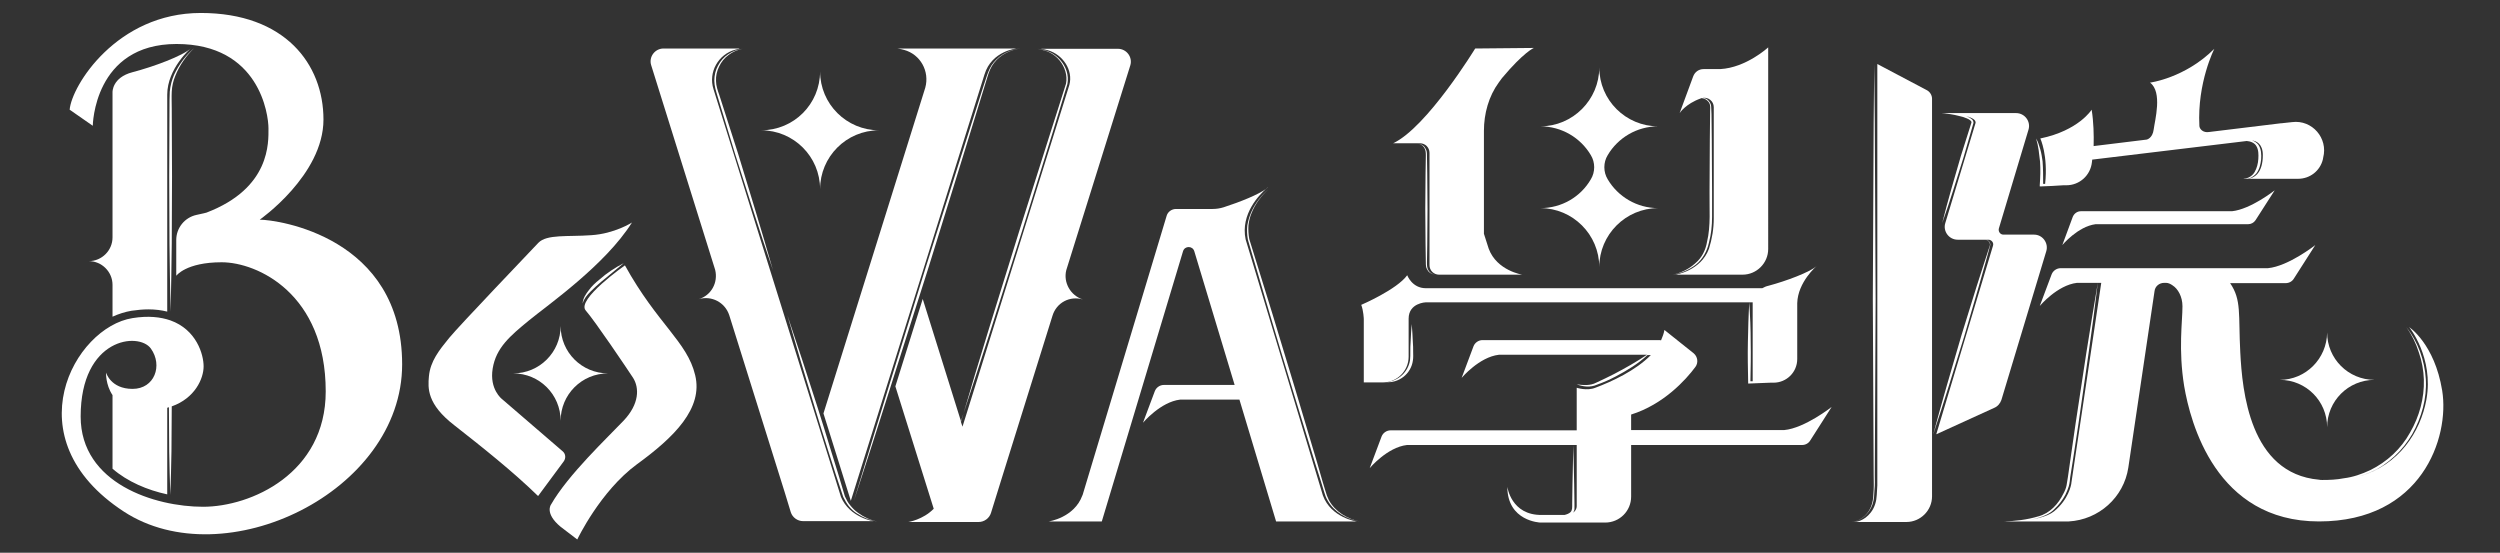 <?xml version="1.0" encoding="utf-8"?>
<!-- Generator: Adobe Illustrator 24.0.1, SVG Export Plug-In . SVG Version: 6.00 Build 0)  -->
<svg version="1.1" id="圖層_1" xmlns="http://www.w3.org/2000/svg" xmlns:xlink="http://www.w3.org/1999/xlink" x="0px" y="0px"
	 viewBox="0 0 886.5 196" style="enable-background:new 0 0 886.5 196;" xml:space="preserve">
<rect x="0" y="0" width="886.5" height="196" fill="#333333" stroke="none"/>
<style type="text/css">
	.st0{fill:#FFFFFF;}
</style>
<g>
	<path class="st0" d="M505.5,285.6c2,0,3.6,1.6,3.6,3.6V331c0,2,1.6,3.6,3.6,3.6h16.1h0.7h14.2c0,0-9.5-1.4-12.5-9.7l-1.7-5.5V281
		c0-6.4,1.8-12.9,5.6-18.1c0.4-0.5,0.8-1,1.2-1.5c8.1-9.7,11.8-11.2,11.8-11.2l-21.8,0.2c0,0-17.9,29.4-30.5,35.3h8.5H505.5z"/>
	<path class="st0" d="M507.1,287.1c0.7,0.9,0.7,2,0.6,3.1l-0.1,6.6l-0.1,13.3l0.1,13.3l0.1,6.6c0,0.5,0,1.1,0.1,1.7
		c0.1,0.6,0.4,1.1,0.8,1.5c0.7,0.9,1.9,1.4,3,1.3c-1.1,0-2.2-0.6-2.8-1.5c-0.7-0.9-0.7-2-0.6-3.1l0.1-6.6l0.1-13.3l-0.1-13.3
		l-0.1-6.6c0-0.5,0-1.1-0.1-1.7c-0.1-0.6-0.4-1.1-0.8-1.5c-0.7-0.9-1.9-1.4-3-1.3C505.4,285.7,506.5,286.3,507.1,287.1z"/>
	<path class="st0" d="M380.1,343.8c-4.7-1.4-7.3-6.3-6.2-11l23.8-76.2c1-3.1-1.3-6.2-4.6-6.2h0h-13.8h-15c0,0,1.1,0.1,2.7,0.6
		c5.7,1.6,9.5,7.5,8.1,12.9L335.3,391l-0.6-1.9c3.8-11.5,7.5-23,11.2-34.5l11.5-36.4l11.3-36.5c1.8-6.1,3.8-12.2,5.5-18.3
		c0.7-3.3-0.6-6.6-2.7-9c-1.1-1.2-2.4-2.2-3.8-2.9c-1.4-0.7-3.1-0.9-4.6-1.2c1.5,0.4,3.1,0.6,4.6,1.4c1.4,0.7,2.7,1.7,3.7,2.9
		c2,2.4,3.1,5.7,2.4,8.7c-1.9,6.1-3.9,12.1-5.8,18.2L356.4,318l-11.3,36.5c-3.5,11.5-7,23.1-10.4,34.6l-14.3-45.7L310.2,376
		l14.2,45.5c-3.9,4.1-9.5,4.9-9.5,4.9h9.3h16.7h0.2c2.1,0,4-1.4,4.6-3.4l3.8-12.1l19.2-61.2C370.2,344.9,375.3,342.3,380.1,343.8z"
		/>
	<path class="st0" d="M484.6,374.6h7.2c5.3,0,9.6-4.3,9.6-9.6v-12.1v-2c0-5.9,6.4-6.1,6.4-6.1h120.5h1.2v29.4c-0.3,0-0.6,0-0.8,0
		c0.1-4.8,0.2-9.7,0.1-14.5c0-5-0.2-9.9-0.5-14.9c-0.3,5-0.5,9.9-0.5,14.9c-0.1,5,0,9.9,0.1,14.9l0,0.4l0.4,0c2.7-0.1,5.3-0.2,8-0.4
		h1.2c4.8,0,8.8-3.9,8.8-8.8V345c0.2-7.9,7.2-13.8,7.2-13.8c-2.4,2.3-11.5,5.7-17.9,7.4c-0.9,0.2-1.7,0.6-2.4,0.9H507.7
		c-5.2,0-7-4.9-7-4.9c-3.9,5.3-17.1,11-17.1,11c0.9,2.2,0.9,5.3,0.9,5.3v2V374.6z"/>
	<path class="st0" d="M502.5,352.9c-0.2,2.3-0.3,4.5-0.4,6.8c-0.1,1.1-0.1,2.3-0.1,3.4c0,1.1,0,2.3-0.1,3.3c-0.3,2.1-1.4,4.1-3,5.6
		c-1.6,1.5-3.7,2.4-6,2.6c2.3,0.2,4.7-0.5,6.5-2c1.9-1.4,3.1-3.7,3.5-6c0.2-1.2,0.1-2.3,0.1-3.5c0-1.1,0-2.3-0.1-3.4
		C502.9,357.5,502.8,355.2,502.5,352.9z"/>
	<path class="st0" d="M694.3,265.9l-18.5-9.8v156.8l-0.2,3.6c-0.1,2.3-0.8,4.7-2.2,6.5c-2.5,3.3-5.5,3.5-6.3,3.6h8.6v0h10.8
		c5.3,0,9.6-4.3,9.6-9.6v-148C696.2,267.7,695.5,266.5,694.3,265.9z"/>
	<path class="st0" d="M674,420c0.6-1.8,0.7-3.6,0.8-5.4c0.2-1.8,0.1-3.6,0.1-5.5l0.1-21.9l0.2-43.7l-0.2-43.7l-0.1-21.9l-0.3-21.9
		l-0.3,21.9l-0.1,21.9l-0.2,43.7l0.2,43.7l0.1,21.9c0,1.8,0.1,3.6,0,5.5c-0.1,1.8-0.1,3.6-0.6,5.4c-1,3.4-4,6.4-7.7,6.7
		C669.7,426.4,672.9,423.5,674,420z"/>
	<path class="st0" d="M751.6,310.9c-1.3,0-2.5,0.8-3,2.1l-3.9,10.5c0,0,5.8-6.9,12.4-7.7h49.7h4.3h2.8c1.1,0,2.1-0.6,2.7-1.5
		l7.1-11.1c0,0-8.9,7-15.8,7.7h-49.7v0H751.6z"/>
	<circle class="st0" cx="282.3" cy="280.8" r="21.9"/>
	<path class="st0" d="M18.9,267.5v53.1c0,4.9-3.9,8.8-8.8,8.8c4.9,0,8.8,3.9,8.8,8.8V350c2.3-1.1,4.6-1.8,7-2.2
		c2.2-0.3,4.3-0.5,6.3-0.5c2.6,0,4.9,0.3,7,0.8v-80.7c0-9.8,8.8-17.3,8.8-17.3c-2.9,2.8-14,6.9-21.7,9c-7.7,2-7.5,7.5-7.5,7.5v0.3
		V267.5z"/>
	<path class="st0" d="M42.2,260.4c1.5-3.9,4-7.4,7.1-10.2c-3.1,2.8-5.8,6.2-7.5,10c-0.8,1.9-1.4,4-1.6,6.2c-0.1,2.1-0.1,4.2-0.1,6.3
		L40,297.9l0.1,25.2c0.1,8.4,0.2,16.8,0.4,25.2c0.2-8.4,0.3-16.8,0.4-25.2l0.1-25.2l-0.1-25.2c0-2.1-0.1-4.2,0-6.3
		C41,264.4,41.5,262.4,42.2,260.4z"/>
	<path class="st0" d="M168,371.3c9.7,0,17.6,7.9,17.6,17.6c0-9.7,7.9-17.6,17.6-17.6c-9.7,0-17.6-7.9-17.6-17.6
		C185.7,363.4,177.8,371.3,168,371.3z"/>
	<path class="st0" d="M825.6,373.7c9.7,0,17.6,7.9,17.6,17.6c0-9.7,7.9-17.6,17.6-17.6c-9.7,0-17.6-7.9-17.6-17.6
		C843.2,365.9,835.3,373.7,825.6,373.7z"/>
	<path class="st0" d="M550.4,309.8c12.1,0,21.9,9.8,21.9,21.9c0-12.1,9.8-21.9,21.9-21.9c-8,0-15-4.3-18.8-10.7
		c-1.7-2.8-1.7-6.3,0-9.1c3.8-6.4,10.8-10.7,18.8-10.7c-12.1,0-21.9-9.8-21.9-21.9c0,12.1-9.8,21.9-21.9,21.9c8,0,15,4.3,18.8,10.7
		c1.7,2.8,1.7,6.3,0,9.1C565.3,305.5,558.3,309.8,550.4,309.8z"/>
	<path class="st0" d="M584.2,392.4v-5.7c12.1-3.7,20.4-13,24-17.7c1.2-1.6,0.9-3.8-0.6-5l-11-8.7c-0.2,1.3-0.7,2.6-1.3,3.8
		c-0.1,0-0.2-0.1-0.4-0.1h-58.7v0h-7.4c-1.5,0-2.8,0.9-3.4,2.3l-4.4,11.8c0,0,6.5-7.8,13.8-8.6h55.1c-3.9,2.7-8,4.9-12.2,7.1
		c-2.2,1.1-4.5,2.2-6.7,3.2c-2.2,1.1-4.8,1-7.2,0.6c2.3,0.8,5.1,1.2,7.5,0.1c2.4-0.9,4.7-1.9,6.9-3.1c4.2-2.2,8.4-4.8,11.9-8h1.3
		c-5.6,5.8-14.5,9.9-20.7,12.2c-3.2,1.3-6.9,0-6.9,0v2.3v2.3v11.2h-61.9v0h-7.4c-1.5,0-2.8,0.9-3.4,2.3l-4.4,11.8
		c0,0,6.5-7.8,13.8-8.6h62h1.2v22.7c0,1.2-0.6,2-1.3,2.5c0.3-0.5,0.5-1,0.5-1.5c0-0.7,0-1.2,0-1.9l-0.1-7.3l-0.3-14.5l-0.3,14.5
		l-0.1,7.3c0,1.2,0.1,2.4-0.7,3.1c-0.5,0.6-1.4,0.9-2.2,1h-8.4c-11.6,0.2-12.9-10.5-12.9-10.5c0,12.9,12.3,13.4,12.3,13.4h13.5h4.8
		h5.9c5.3,0,9.6-4.3,9.6-9.6v-19.2h55.7h4.8h3.1c1.2,0,2.4-0.6,3-1.7l7.9-12.5c0,0-10,7.9-17.7,8.7H584.2z"/>
	<path class="st0" d="M734.1,319.7h-11.5c-1.2,0-2-1.1-1.7-2.3l11.1-36.7c0.9-3.1-1.4-6.2-4.6-6.2h-12.6h-1.3H701c0,0,0.7,0,1.7,0.1
		c-1-0.1-1.9-0.1-2.9-0.1c2.1,0.3,4.3,0.5,6.4,1c1,0.2,2.1,0.5,3,0.9c0.9,0.4,1.9,1.1,1.6,1.8l-3.8,12.3c-2.4,8.3-4.9,16.5-6.9,24.9
		c2.9-8.1,5.4-16.3,7.9-24.6l3.6-12.4c0.3-0.6-0.1-1.5-0.6-1.8c-0.5-0.4-1-0.6-1.5-0.8c-0.4-0.2-0.9-0.3-1.3-0.4
		c2.6,0.6,4.7,1.5,4.3,2.9l-11.2,37.1c-0.9,3.1,1.4,6.2,4.6,6.2h10.2h1.2c1.2,0,2.1,1.2,1.7,2.3L697.9,394l21.6-9.9
		c1.3-0.6,2.2-1.7,2.6-3l16.6-55.3C739.7,322.8,737.4,319.7,734.1,319.7z"/>
	<path class="st0" d="M717.7,323c0.2,0.8-0.3,1.5-0.5,2.3l-1.5,4.5l-2.9,9.1l-5.6,18.3l-5.4,18.4c-1.8,6.1-3.5,12.3-5.1,18.5
		c2-6.1,4-12.1,5.9-18.2l5.6-18.3l5.4-18.4l2.6-9.2l1.3-4.6c0.1-0.8,0.6-1.5,0.4-2.4c-0.2-0.8-1-1.4-1.8-1.4
		C716.9,321.6,717.6,322.2,717.7,323z"/>
	<path class="st0" d="M73.7,314.1c0,0,23.7-16.6,23.7-37.3c0-20.7-14.4-39.7-45.6-39.7s-48.1,27.1-48.9,36l8.6,6
		c0,0,0.3-30.4,31.2-30.4s34.2,26.2,34.2,31.4c0,5.2,0.8,22.2-23,31.4c0,0-1.6,0.4-3.6,0.9c-4.4,1-7.6,4.9-7.6,9.4v13.3
		c0,0,3.5-5,16.9-5s38.7,11.7,38.7,48.1c0,30.5-27.8,42.9-45.6,42.9S7,412.3,7,387.4c0-29.3,21.6-31.6,26.2-25.3
		c4.5,6.3,1.3,15.1-6.8,15.1s-9.9-6.1-9.9-6.1s-0.2,4.5,2.5,8.4v27.4c5.5,4.9,13,7.9,20.4,9.6v-32.3c0.2-0.1,0.4-0.1,0.7-0.2l0,0.1
		l0.1,16.3c0.1,5.4,0.2,10.8,0.4,16.3c0.2-5.4,0.3-10.8,0.4-16.3l0.1-16.3l0-0.5c8.6-3.1,11.8-10.3,11.8-14.9
		c0-4.4-2.6-13.7-12.4-17.1c0,0,0,0,0,0c0,0,0,0,0,0c-3.6-1.3-8.2-1.8-14.1-0.8c-21.7,3.4-44.9,44.9-3.3,72
		c37.5,24.4,103.6-7.2,103.6-54.8S80.1,314.1,73.7,314.1z"/>
	<path class="st0" d="M321.5,264.9l-38,121.3l10.2,32.6L343.5,260c2.7-8.9,12.1-9.7,12.1-9.7h-9.2l0,0H326l0,0h-15.1
		c0,0,1.1,0.1,2.7,0.6C319.6,252.6,323,258.9,321.5,264.9z"/>
	<path class="st0" d="M336.2,288.1l6.7-21.8l1.6-5.5c0.5-1.8,1.2-3.6,2.4-5.1c2.3-3,6-4.8,9.7-5.4c-3.8,0.4-7.5,2.2-9.9,5.2
		c-1.2,1.5-2,3.3-2.6,5.1l-1.8,5.4l-6.9,21.8l-13.8,43.6l-13.5,43.7l-6.7,21.8l-6.6,21.9l7.1-21.7l6.9-21.8l13.8-43.6L336.2,288.1z"
		/>
	<path class="st0" d="M290.1,417.2l-47.5-151.7c-2-6.3,1.8-13,8.2-14.7c0.5-0.1,1-0.2,1.4-0.3c0.1,0,0.1-0.1,0-0.1h-14.3h-13.7H224
		c-3.2,0-5.5,3.1-4.6,6.2l23.8,76.2c1.1,4.7-1.5,9.5-6.2,11c4.8-1.5,9.9,1.2,11.5,5.9l20.7,66.1l2.2,7.3c0.6,2,2.5,3.4,4.6,3.4h0
		h16.9h9.4C302.3,426.4,293.2,425,290.1,417.2z"/>
	<path class="st0" d="M253.3,250.5c-3.7,0.5-7.3,2.8-9.1,6.3c-0.9,1.7-1.4,3.7-1.3,5.6c0,2,0.7,3.8,1.2,5.6l6.7,21.7l6.9,21.6
		c2.3,7.2,4.7,14.4,7.2,21.5c-2.1-7.3-4.2-14.5-6.4-21.8l-6.7-21.7l-6.9-21.6c-0.6-1.8-1.3-3.6-1.3-5.4c-0.1-1.8,0.3-3.7,1.1-5.4
		C246.2,253.6,249.6,251.2,253.3,250.5z"/>
	<path class="st0" d="M293.5,420.5c-0.8-1-1.4-2.2-2-3.4c-1.7-5.6-3.4-11.3-5.1-16.9c-1.7-5.6-3.5-11.3-5.3-16.9
		c-3.5-11.2-7.2-22.5-11-33.6c3.2,11.3,6.6,22.6,10.1,33.9c1.7,5.6,3.5,11.3,5.3,16.9c1.8,5.6,3.6,11.2,5.4,16.8l0,0l0,0
		c0.6,1.2,1.2,2.4,2.1,3.5c0.9,1,1.9,1.9,3,2.7c2.2,1.5,4.8,2.5,7.4,2.9c-2.6-0.6-5.1-1.7-7.2-3.2
		C295.3,422.4,294.3,421.5,293.5,420.5z"/>
	<path class="st0" d="M469.5,416.7l-28.8-95.4c-2-9.5,5.2-16.7,7.5-18.8c-2.9,2.2-9.5,4.8-15.7,6.8c-1.3,0.4-2.7,0.6-4.1,0.6h-13.7
		c-1.6,0-3,1-3.5,2.6l-31.3,104l-0.1,0.2c-3,8.3-12.5,9.7-12.5,9.7h9.6h6.2h4l30.3-100.5c0.6-2.1,3.5-2.1,4.2,0l15,49.7h-19.1v0
		h-7.4c-1.5,0-2.8,0.9-3.4,2.3l-4.4,11.8c0,0,6.5-7.8,13.8-8.6h22l13.6,45.3h20.4l0,0h9.6C481.9,426.4,472.5,425,469.5,416.7z"/>
	<path class="st0" d="M471.7,418.4c-0.6-1-0.9-2.2-1.2-3.4l-1-3.5l-2-7l-8.3-27.8c-5.5-18.5-11.2-37-17-55.5
		c-0.3-1.7-0.4-3.4-0.3-5.2c0.2-1.7,0.7-3.4,1.3-5c1.4-3.2,3.6-6.1,6.2-8.5c-2.7,2.3-4.9,5.1-6.4,8.3c-0.7,1.6-1.3,3.3-1.5,5.1
		c-0.2,1.8-0.1,3.6,0.2,5.4l0,0l0,0c5.4,18.6,10.9,37.1,16.6,55.6l8.5,27.8l2.2,6.9l1.1,3.5c0.3,1.2,0.8,2.3,1.4,3.4
		c2.4,4.3,7.1,6.9,11.8,7.8C478.4,425.4,473.9,422.7,471.7,418.4z"/>
	<polygon class="st0" points="388.9,426.6 399.2,390.5 387.9,426.3 	"/>
	<path class="st0" d="M608,330.4c-2.3,2.1-5.3,3.5-8.4,4.2c3.1-0.5,6.2-1.8,8.7-3.8c2.5-2,4.2-5.1,4.9-8.2c0.8-3.1,1.2-6.3,1.1-9.5
		l0-9.5l-0.1-19.1l-0.1-9.5l-0.1-2.4c0-0.8-0.2-1.7-0.7-2.3c-0.6-0.8-1.5-1.3-2.4-1.4c2.1-0.3,4.1,1.2,4.1,3.5v41.3
		c0,3.8-0.6,7.7-1.7,11.3c-3,8.3-12.5,9.7-12.5,9.7h14.2h0.4h10.4c5.3,0,9.6-4.3,9.6-9.6v-61v-6v-8.1c0,0-8.2,7.6-17.8,8.1h-2.6v0
		h-3.7c-1.7,0-3.3,1.1-3.9,2.7l-5.1,13.7c0,0,2.2-3.4,7.8-5.5c0.2-0.1,0.3-0.1,0.5-0.1c1,0.1,1.9,0.7,2.5,1.5c0.9,1.3,0.4,3,0.5,4.6
		l-0.1,9.5l-0.1,19.1c-0.1,6.4,0.6,12.8-0.9,18.9C611.8,325.5,610.4,328.3,608,330.4z"/>
	<path class="st0" d="M448.2,302.6c0.3-0.2,0.5-0.4,0.7-0.6C448.9,302,448.6,302.2,448.2,302.6z"/>
	<path class="st0" d="M886.1,377.7c-2.8-17.5-12.3-23.7-12.3-23.7s9.2,11.3,6.4,27c-2.2,12-10.3,24.5-25,28.6c1.5-0.4,2.9-1,4.3-1.6
		c3.3-1.4,6.2-3.5,8.8-5.9c2.6-2.4,4.8-5.2,6.6-8.3c3.5-6.2,5.4-13.2,5-20.3c-0.4-7.1-3-13.9-7.3-19.5c2,2.8,3.5,6,4.6,9.3
		c1.1,3.3,1.7,6.7,1.8,10.2c0.2,6.9-1.7,13.8-5.1,19.8c-3.3,6-8.6,11-14.8,14c-3.1,1.5-6.4,2.6-9.9,3c-2.6,0.5-5.3,0.6-8,0.6
		c-0.4,0-0.8,0-1.2-0.1c-25.8-2.3-28.5-33.2-29.3-47.5c-0.8-14.3,0.5-19.5-3.8-25.8h12.8h4.8h3.1c1.2,0,2.4-0.6,3-1.7l7.9-12.5
		c0,0-10,7.9-17.7,8.7h-69.8v0h-7.4c-1.5,0-2.8,0.9-3.4,2.3l-4.4,11.8c0,0,6.5-7.8,13.8-8.6h7.9h1.2l-11.1,74.6l0,0l0,0.1
		c-0.1,0.8-1.1,6-6.4,10.4c-2.7,2.2-7.9,3.2-12,3.6c2.1-0.2,4.3-0.6,6.3-1.1c2.1-0.6,4.3-1.6,5.9-3.3c1.6-1.5,3-3.4,4.1-5.4
		c0.5-1,0.9-2.1,1.2-3.2c0.3-1.1,0.4-2.2,0.6-3.3l1-6.6l2-13.1l3.8-26.3c1.2-8.8,2.4-17.6,3.5-26.4c-1.5,8.7-2.9,17.5-4.3,26.2
		l-4,26.3l-1.9,13.2l-1,6.6c-0.2,1.1-0.3,2.2-0.5,3.2c-0.3,1-0.6,2.1-1.1,3c-1.9,3.8-5,7.4-9.3,8.5c-4.2,1.3-8.7,1.7-13.1,1.9
		c1.1,0,2.2,0,3.3-0.1c-1.1,0-1.9,0.1-2.1,0.1c0,0,23.1,0,23.3,0c11.2-0.6,20.5-8.9,22.1-20.1l9.8-65.8c0.3-1.8,1.8-3.1,3.5-3.1h0.7
		c0.9,0,1.6,0.5,2.4,0.9c2,1.2,3.7,4.2,3.7,7.7c0,5.8-1.6,16.1,0.7,29.7c2.3,13.6,11.8,50.4,50.1,50.4
		C878.4,426.4,888.9,395.2,886.1,377.7z M728.8,426.3c-1.1,0.1-2.1,0.2-2.9,0.2C726.8,426.5,727.8,426.4,728.8,426.3z M852.7,410.2
		c-0.1,0-0.1,0-0.2,0C852.6,410.2,852.7,410.2,852.7,410.2z"/>
	<path class="st0" d="M737.3,292.3c-0.2-1.5-0.4-2.9-0.8-4.4c-0.4-1.4-0.9-2.8-1.6-4.1c0.4,1.4,0.7,2.8,1,4.3
		c0.2,1.4,0.4,2.9,0.5,4.3c0.2,2.9,0.1,5.8-0.1,8.7l0,0.5l0.5,0c2.7-0.1,5.5-0.2,8.2-0.5h1.2c4.9,0,9-3.7,9.5-8.6
		c0-0.3,0.1-0.7,0.1-1l57.5-6.9c1.5,0.1,2.9,0.7,3.6,1.9c0.8,1.4,0.8,3.2,0.7,4.9c-0.1,1.7-0.5,3.4-1.4,4.8
		c-0.9,1.4-2.4,2.4-4.2,2.6c0.4,0.1,0.9,0,1.3,0c0,0-0.1,0-0.1,0h19.1c4.4,0,8.2-3,9.3-7.2l0.2-0.6c1.9-7.3-4.1-14.1-11.6-13.3
		l-3.9,0.4c-0.1,0-0.2,0-0.3,0l-26.7,3.2c-2.3,0.4-3.6-1.2-3.7-2.3c-0.9-16.1,5.5-28.7,5.5-28.7c-10.9,11-24,12.6-24,12.6
		c4.8,3.5,1.8,14.1,1.3,17.4c-0.5,3.3-2.7,3.7-2.7,3.7l-19.7,2.4c0.2-4.2,0-8.9-0.8-13.5c0,0-4.8,7.7-19.2,10.7
		c0,0,2.9,6.3,1.8,16.9c-0.2,0-0.5,0-0.7,0C737.5,298,737.6,295.1,737.3,292.3z M819.3,290.1c0,6.4-2.9,8.7-6,8.8
		c0.4-0.1,0.9-0.2,1.3-0.4c0.9-0.4,1.6-1,2.2-1.7c1.2-1.5,1.6-3.4,1.8-5.2c0.1-1.8,0.1-3.8-1.1-5.4c-0.6-0.7-1.4-1.3-2.3-1.5
		C816.9,284.8,819.3,285.8,819.3,290.1z"/>
	<path class="st0" d="M187,406.5c0.4-0.7,0.9-1.3,1.3-2.1c0.4-0.8,0.5-1.7,0.2-2.5c0,0.8-0.2,1.6-0.7,2.2c-0.4,0.6-1,1.2-1.5,1.9
		c-1,1.2-2,2.5-3,3.8c-1.9,2.6-3.8,5.3-5.4,8.1c2.3-2.4,4.3-4.9,6.2-7.5C185.2,409.1,186.1,407.8,187,406.5z"/>
	<path class="st0" d="M186.5,400.4l-22.7-19.5c0,0-4.7-3.5-3.4-11.3c1.3-7.8,6.5-12.2,13.6-18c7-5.8,28.3-20.5,38.3-36.5
		c0,0-6.5,4.2-15.2,4.8c-8.7,0.6-16.5-0.4-19.6,2.8c-3.1,3.2-29.3,30.7-33.1,35.3c-3.8,4.6-7,8.7-7.6,14.2
		c-0.5,4.5-0.7,10.3,9.4,18.3s21.9,17.2,31.2,26.4l9.6-12.9C187.7,402.8,187.5,401.3,186.5,400.4z"/>
	<path class="st0" d="M196.1,340.3c-1.1,1.4-2.2,3.1-2.3,5c0.5-1.8,1.7-3.1,2.9-4.4c1.2-1.3,2.6-2.5,3.9-3.6
		c2.7-2.4,5.6-4.5,8.4-6.9c-3.2,1.7-6.3,3.7-9.1,6.1C198.6,337.6,197.3,338.8,196.1,340.3z"/>
	<path class="st0" d="M209.6,331.1c0,0-18.2,12.7-14.6,16.8c3.6,4.1,15.3,21.4,17.6,25.1c2.3,3.7,2.4,9.6-3.6,16
		c-6,6.3-20.6,20.1-27,31.1c0,0-2.6,3.3,3.6,8.3l6.2,4.8c0,0,8.5-18,22.3-28.1s24.7-20.8,21.7-33.2
		C232.8,359.5,221.7,352.9,209.6,331.1z"/>
</g>
<path class="st0" d="M503.5,50.8c1.9,0,3.4,1.5,3.4,3.4V94c0,1.9,1.5,3.4,3.4,3.4h15.3h0.7h13.5c0,0-9-1.4-11.9-9.2l-1.7-5.3V46.4
	c0-6.1,1.7-12.3,5.3-17.2c0.4-0.5,0.7-1,1.1-1.5c7.7-9.2,11.3-10.7,11.3-10.7l-20.8,0.2c0,0-17.1,28-29.1,33.6h8.1H503.5z"/>
<path class="st0" d="M505,52.3c0.6,0.9,0.6,1.9,0.6,2.9l-0.1,6.3l-0.1,12.6l0.1,12.6l0.1,6.3c0,0.5,0,1.1,0.1,1.6
	c0.1,0.5,0.4,1,0.7,1.5c0.7,0.9,1.8,1.3,2.8,1.3c-1.1,0-2.1-0.6-2.6-1.4c-0.6-0.9-0.6-1.9-0.6-2.9l0.1-6.3l0.1-12.6l-0.1-12.6
	l-0.1-6.3c0-0.5,0-1.1-0.1-1.6c-0.1-0.5-0.4-1-0.7-1.5c-0.7-0.9-1.8-1.3-2.8-1.3C503.4,50.9,504.4,51.4,505,52.3z"/>
<path class="st0" d="M384,106.2c-4.4-1.4-7-6-5.9-10.4l22.7-72.6c0.9-2.9-1.3-5.9-4.4-5.9h0h-13.2H369c0,0,1.1,0.1,2.5,0.5
	c5.4,1.5,9.1,7.1,7.7,12.3l-37.9,121.2l-0.6-1.8c3.6-10.9,7.2-21.9,10.7-32.8l11-34.7l10.8-34.8c1.7-5.8,3.6-11.6,5.3-17.4
	c0.6-3.1-0.5-6.3-2.6-8.6c-1-1.1-2.3-2.1-3.6-2.7c-1.4-0.7-2.9-0.9-4.4-1.2c1.5,0.4,3,0.6,4.3,1.3c1.4,0.7,2.5,1.6,3.5,2.8
	c1.9,2.3,2.9,5.4,2.3,8.3c-1.8,5.8-3.7,11.6-5.5,17.3l-11,34.7l-10.8,34.8c-3.4,11-6.7,22-9.9,33l-13.6-43.5l-9.7,31l13.6,43.4
	c-3.8,3.9-9,4.7-9,4.7h8.8h15.9h0.2c2,0,3.8-1.3,4.4-3.2l3.6-11.6l18.2-58.3C374.6,107.3,379.4,104.8,384,106.2z"/>
<path class="st0" d="M483.5,135.6h6.9c5,0,9.1-4.1,9.1-9.1v-11.5V113c0-5.6,6.1-5.8,6.1-5.8h114.8h1.1v28c-0.3,0-0.5,0-0.8,0
	c0.1-4.6,0.2-9.2,0.1-13.8c0-4.7-0.2-9.4-0.5-14.2c-0.3,4.7-0.4,9.4-0.5,14.2c-0.1,4.7,0,9.4,0.1,14.2l0,0.4l0.3,0
	c2.5-0.1,5.1-0.2,7.6-0.3h1.1c4.6,0,8.4-3.7,8.4-8.4v-19.8c0.2-7.5,6.9-13.2,6.9-13.2c-2.3,2.2-11,5.4-17,7
	c-0.9,0.2-1.6,0.5-2.3,0.9H505.6c-4.9,0-6.6-4.6-6.6-4.6c-3.7,5.1-16.3,10.5-16.3,10.5c0.8,2.1,0.9,5,0.9,5v1.9V135.6z"/>
<path class="st0" d="M500.6,114.9c-0.2,2.2-0.3,4.3-0.4,6.5c-0.1,1.1-0.1,2.2-0.1,3.2c0,1.1,0,2.2-0.1,3.1c-0.3,2-1.3,3.9-2.8,5.3
	c-1.5,1.4-3.5,2.3-5.7,2.5c2.2,0.2,4.4-0.5,6.2-1.9c1.8-1.4,3-3.5,3.3-5.7c0.2-1.1,0.1-2.2,0.1-3.3c0-1.1,0-2.2-0.1-3.2
	C500.9,119.2,500.8,117.1,500.6,114.9z"/>
<path class="st0" d="M683.3,32l-17.6-9.3v149.4l-0.2,3.4c-0.1,2.2-0.7,4.4-2.1,6.2c-2.4,3.1-5.3,3.4-6,3.4h8.2v0H676
	c5,0,9.1-4.1,9.1-9.1V35C685.1,33.8,684.4,32.6,683.3,32z"/>
<path class="st0" d="M664,178.8c0.6-1.7,0.6-3.5,0.7-5.2c0.2-1.7,0.1-3.5,0.1-5.2l0.1-20.8l0.2-41.6l-0.2-41.6l-0.1-20.8l-0.2-20.8
	l-0.2,20.8l-0.1,20.8l-0.2,41.6l0.2,41.6l0.1,20.8c0,1.7,0.1,3.5,0,5.2c-0.1,1.7-0.1,3.5-0.6,5.1c-0.9,3.3-3.8,6.1-7.3,6.4
	C659.9,184.9,662.9,182.1,664,178.8z"/>
<path class="st0" d="M737.9,74.9c-1.3,0-2.4,0.8-2.9,2l-3.7,10c0,0,5.5-6.6,11.8-7.4h47.4h4.1h2.6c1,0,2-0.5,2.6-1.4l6.8-10.6
	c0,0-8.5,6.7-15.1,7.4h-47.3v0H737.9z"/>
<path class="st0" d="M39.9,33.6v50.6c0,4.6-3.8,8.4-8.4,8.4c4.6,0,8.4,3.8,8.4,8.4v11.3c2.2-1,4.4-1.7,6.7-2.1
	c2.1-0.3,4.1-0.5,6-0.5c2.5,0,4.7,0.3,6.7,0.8V33.6c0-9.4,8.4-16.5,8.4-16.5c-2.8,2.7-13.4,6.6-20.7,8.5c-7.3,1.9-7.1,7.1-7.1,7.1
	V33V33.6z"/>
<path class="st0" d="M62.2,26.8c1.5-3.7,3.8-7,6.7-9.8c-3,2.6-5.5,5.9-7.2,9.6c-0.8,1.9-1.3,3.8-1.5,5.9c-0.1,2-0.1,4-0.1,6l-0.1,24
	l0.1,24c0.1,8,0.2,16,0.4,24c0.2-8,0.3-16,0.4-24l0.1-24l-0.1-24c0-2-0.1-4,0-6C61,30.6,61.4,28.7,62.2,26.8z"/>
<path class="st0" d="M182,132.4c9.3,0,16.8,7.5,16.8,16.8c0-9.3,7.5-16.8,16.8-16.8c-9.3,0-16.8-7.5-16.8-16.8
	C198.8,124.9,191.3,132.4,182,132.4z"/>
<path class="st0" d="M269.9,46.2c11.5,0,20.9,9.3,20.9,20.9c0-11.5,9.3-20.9,20.9-20.9c-11.5,0-20.9-9.3-20.9-20.9
	C290.8,36.9,281.5,46.2,269.9,46.2z"/>
<path class="st0" d="M808.4,134.7c9.3,0,16.8,7.5,16.8,16.8c0-9.3,7.5-16.8,16.8-16.8c-9.3,0-16.8-7.5-16.8-16.8
	C825.1,127.2,817.6,134.7,808.4,134.7z"/>
<path class="st0" d="M546.2,73.8c11.5,0,20.9,9.4,20.9,20.9c0-11.5,9.4-20.9,20.9-20.9c-7.6,0-14.3-4.1-17.9-10.2
	c-1.6-2.6-1.6-6,0-8.6c3.6-6.1,10.3-10.2,17.9-10.2c-11.5,0-20.9-9.3-20.9-20.9c0,11.5-9.4,20.9-20.9,20.9c7.6,0,14.3,4.1,17.9,10.2
	c1.6,2.6,1.6,6,0,8.6C560.5,69.8,553.8,73.8,546.2,73.8z"/>
<path class="st0" d="M578.4,152.5v-5.5c11.5-3.6,19.4-12.3,22.8-16.9c1.1-1.5,0.8-3.6-0.6-4.8l-10.4-8.3c-0.2,1.3-0.7,2.5-1.2,3.7
	c-0.1,0-0.2-0.1-0.4-0.1h-55.9v0h-7c-1.4,0-2.7,0.9-3.2,2.2l-4.2,11.2c0,0,6.2-7.4,13.2-8.2h52.5c-3.7,2.5-7.6,4.7-11.6,6.8
	c-2.1,1.1-4.3,2.1-6.4,3.1c-2.1,1.1-4.5,0.9-6.9,0.6c2.2,0.8,4.8,1.2,7.2,0.1c2.3-0.8,4.5-1.8,6.6-2.9c4-2.1,8-4.5,11.3-7.6h1.2
	c-5.4,5.5-13.8,9.4-19.7,11.6c-3,1.2-6.6,0-6.6,0v2.2v2.2v10.7h-59v0h-7c-1.4,0-2.7,0.9-3.2,2.2l-4.2,11.2c0,0,6.2-7.4,13.2-8.2
	h59.1h1.1v21.6c0,1.2-0.6,1.9-1.3,2.4c0.3-0.4,0.5-0.9,0.5-1.4c0-0.7,0-1.2,0-1.8l-0.1-6.9l-0.3-13.8l-0.3,13.8l-0.1,6.9
	c0,1.2,0.1,2.3-0.6,3c-0.5,0.5-1.3,0.8-2.1,1h-8c-11,0.2-12.3-10-12.3-10c0,12.3,11.7,12.7,11.7,12.7H559h4.6h5.6
	c5.1,0,9.2-4.1,9.2-9.2v-18.3h53.1h4.6h2.9c1.2,0,2.3-0.6,2.9-1.6l7.6-11.9c0,0-9.5,7.5-16.8,8.2H578.4z"/>
<path class="st0" d="M721.3,83.2h-10.9c-1.1,0-1.9-1.1-1.6-2.2l10.5-35c0.9-2.9-1.3-5.9-4.4-5.9h-12h-1.2h-11.9c0,0,0.7,0,1.6,0.1
	c-0.9-0.1-1.8-0.1-2.8-0.1c2,0.2,4.1,0.5,6,1c1,0.2,2,0.5,2.9,0.9c0.9,0.4,1.9,1,1.5,1.7l-3.7,11.7c-2.3,7.9-4.6,15.7-6.6,23.7
	c2.8-7.7,5.1-15.6,7.6-23.4l3.4-11.8c0.3-0.6-0.1-1.4-0.6-1.7c-0.5-0.4-0.9-0.6-1.4-0.8c-0.4-0.2-0.9-0.3-1.3-0.4
	c2.4,0.5,4.5,1.4,4.1,2.7l-10.7,35.4c-0.9,2.9,1.3,5.9,4.4,5.9h9.8h1.1c1.1,0,2,1.1,1.6,2.2l-20.1,66.8l20.6-9.4
	c1.2-0.5,2.1-1.6,2.5-2.8l15.9-52.7C726.5,86.2,724.3,83.2,721.3,83.2z"/>
<path class="st0" d="M705.6,86.4c0.2,0.7-0.3,1.4-0.5,2.2l-1.4,4.3l-2.8,8.7l-5.4,17.4l-5.1,17.5c-1.7,5.8-3.3,11.7-4.9,17.6
	c1.9-5.8,3.8-11.6,5.6-17.4l5.4-17.4l5.1-17.5l2.5-8.8l1.2-4.4c0.1-0.7,0.6-1.5,0.4-2.3c-0.2-0.8-1-1.3-1.7-1.3
	C704.8,85.1,705.5,85.7,705.6,86.4z"/>
<path class="st0" d="M92.1,77.9c0,0,22.6-15.8,22.6-35.5S101,4.6,71.2,4.6S25.4,30.4,24.7,38.9l8.2,5.7c0,0,0.3-29,29.7-29
	s32.6,25,32.6,29.9c0,4.9,0.8,21.2-22,29.9c0,0-1.5,0.4-3.5,0.8c-4.2,0.9-7.2,4.6-7.2,8.9v12.7c0,0,3.4-4.8,16.1-4.8
	s36.9,11.2,36.9,45.8c0,29.1-26.5,40.9-43.5,40.9s-43.4-8.2-43.4-32c0-27.9,20.6-30.1,24.9-24.1c4.3,6,1.3,14.3-6.5,14.3
	s-9.4-5.8-9.4-5.8s-0.2,4.3,2.3,8v26.1c5.3,4.6,12.4,7.6,19.4,9.1v-30.7c0.2-0.1,0.4-0.1,0.6-0.2l0,0.1l0.1,15.5
	c0.1,5.2,0.2,10.3,0.4,15.5c0.2-5.2,0.3-10.3,0.4-15.5l0.1-15.5l0-0.4c8.2-2.9,11.3-9.8,11.3-14.2c0-4.2-2.5-13-11.8-16.3
	c0,0,0,0,0,0c0,0,0,0,0,0c-3.5-1.2-7.8-1.7-13.4-0.8c-20.6,3.2-42.8,42.7-3.1,68.6c35.7,23.3,98.7-6.9,98.7-52.2
	S98.2,77.9,92.1,77.9z"/>
<path class="st0" d="M328.1,31.1L292,146.6l9.7,31l47.4-151.2c2.6-8.5,11.5-9.2,11.5-9.2h-8.7l0,0h-19.4l0,0h-14.4
	c0,0,1.1,0.1,2.5,0.5C326.4,19.3,329.7,25.3,328.1,31.1z"/>
<path class="st0" d="M342.2,53.1l6.4-20.8l1.6-5.2c0.5-1.7,1.2-3.4,2.3-4.8c2.2-2.9,5.7-4.6,9.3-5.1c-3.6,0.4-7.1,2.1-9.4,4.9
	c-1.2,1.4-1.9,3.1-2.5,4.9l-1.7,5.2l-6.6,20.7l-13.2,41.5L315.5,136l-6.4,20.8l-6.3,20.8l6.7-20.7l6.6-20.7l13.2-41.5L342.2,53.1z"
	/>
<path class="st0" d="M298.2,176.2L253,31.6c-1.9-6,1.7-12.4,7.8-14c0.5-0.1,1-0.2,1.3-0.3c0.1,0,0.1-0.1,0-0.1h-13.6h-13h-0.2
	c-3.1,0-5.3,3-4.4,5.9l22.7,72.6c1.1,4.5-1.4,9.1-5.9,10.4c4.6-1.4,9.4,1.1,10.9,5.7l19.7,62.9l2.1,6.9c0.6,1.9,2.4,3.2,4.4,3.2h0
	H301h8.9C309.9,184.9,301.3,183.6,298.2,176.2z"/>
<path class="st0" d="M263.3,17.3c-3.6,0.5-7,2.6-8.7,6c-0.9,1.6-1.3,3.5-1.3,5.3c0,1.9,0.6,3.7,1.1,5.4l6.3,20.7l6.6,20.6
	c2.2,6.9,4.5,13.7,6.8,20.5c-2-6.9-4-13.8-6.1-20.7l-6.3-20.7l-6.6-20.6c-0.6-1.7-1.2-3.4-1.2-5.1c-0.1-1.7,0.3-3.5,1.1-5.1
	C256.5,20.3,259.7,18,263.3,17.3z"/>
<path class="st0" d="M301.5,179.2c-0.8-0.9-1.4-2.1-1.9-3.2c-1.6-5.4-3.2-10.8-4.9-16.1c-1.6-5.4-3.3-10.7-5-16.1
	c-3.4-10.7-6.9-21.4-10.5-32c3.1,10.8,6.3,21.6,9.6,32.3c1.6,5.4,3.3,10.7,5,16.1c1.7,5.4,3.4,10.7,5.2,16l0,0l0,0
	c0.6,1.2,1.2,2.3,2,3.3c0.8,1,1.8,1.9,2.9,2.6c2.1,1.4,4.6,2.4,7.1,2.8c-2.5-0.5-4.8-1.6-6.8-3.1
	C303.2,181.1,302.3,180.2,301.5,179.2z"/>
<path class="st0" d="M469.1,175.7l-27.4-90.8c-1.9-9.1,5-15.9,7.2-17.9c-2.7,2-9.1,4.6-15,6.5c-1.3,0.4-2.6,0.6-3.9,0.6h-13
	c-1.5,0-2.9,1-3.3,2.4l-29.8,99l-0.1,0.2c-2.9,7.9-11.9,9.2-11.9,9.2h9.1h5.9h3.8l28.8-95.8c0.6-2,3.4-2,4,0l14.3,47.4h-18.1v0h-7
	c-1.4,0-2.7,0.9-3.2,2.2l-4.2,11.2c0,0,6.2-7.4,13.2-8.2h21l13,43.2h19.4l0,0h9.2C481,184.9,472,183.6,469.1,175.7z"/>
<path class="st0" d="M471.2,177.3c-0.5-1-0.9-2.1-1.2-3.2l-1-3.3l-1.9-6.6l-7.9-26.5c-5.3-17.7-10.7-35.3-16.2-52.9
	c-0.3-1.6-0.4-3.3-0.3-4.9c0.2-1.7,0.6-3.3,1.3-4.8c1.3-3.1,3.4-5.8,5.9-8.1c-2.5,2.2-4.7,4.9-6.1,8c-0.7,1.5-1.2,3.2-1.5,4.9
	c-0.2,1.7-0.1,3.4,0.2,5.1l0,0l0,0c5.2,17.7,10.4,35.4,15.8,53l8.1,26.4l2.1,6.6l1,3.3c0.3,1.1,0.7,2.2,1.3,3.2
	c2.3,4.1,6.8,6.6,11.3,7.4C477.7,184,473.4,181.4,471.2,177.3z"/>
<path class="st0" d="M601.1,93.4c-2.2,2-5,3.4-8,4c3-0.5,5.9-1.7,8.3-3.6c2.4-1.9,4-4.9,4.6-7.8c0.8-3,1.1-6,1.1-9.1l0-9.1
	l-0.1-18.2l-0.1-9.1l-0.1-2.3c0-0.8-0.2-1.6-0.7-2.2c-0.5-0.8-1.4-1.2-2.3-1.3c2-0.3,3.9,1.2,3.9,3.3v39.4c0,3.7-0.6,7.3-1.7,10.8
	c-2.9,7.9-11.9,9.2-11.9,9.2h13.5h0.4h9.9c5,0,9.1-4.1,9.1-9.1V30.2v-5.7v-7.7c0,0-7.8,7.2-17,7.7h-2.4v0h-3.5c-1.7,0-3.1,1-3.7,2.6
	l-4.8,13c0,0,2.1-3.3,7.5-5.2c0.1-0.1,0.3-0.1,0.4-0.1c0.9,0.1,1.8,0.6,2.4,1.4c0.9,1.2,0.4,2.9,0.5,4.3l-0.1,9.1l-0.1,18.2
	c-0.1,6.1,0.5,12.2-0.9,18C604.8,88.8,603.4,91.5,601.1,93.4z"/>
<path class="st0" d="M448.9,67c0.3-0.2,0.5-0.4,0.7-0.6C449.5,66.4,449.3,66.6,448.9,67z"/>
<path class="st0" d="M866,138.5c-2.7-16.6-11.7-22.5-11.7-22.5s8.8,10.8,6.1,25.7c-2.1,11.5-9.8,23.3-23.8,27.2
	c1.4-0.4,2.8-0.9,4.1-1.5c3.1-1.3,5.9-3.3,8.4-5.6c2.5-2.3,4.6-5,6.3-7.9c3.3-5.9,5.2-12.6,4.8-19.4c-0.4-6.7-2.8-13.3-6.9-18.5
	c1.9,2.7,3.4,5.7,4.4,8.9c1.1,3.1,1.7,6.4,1.8,9.7c0.2,6.6-1.6,13.1-4.9,18.8c-3.2,5.8-8.2,10.4-14.1,13.3c-3,1.4-6.1,2.5-9.4,2.9
	c-2.5,0.5-5.1,0.6-7.6,0.6c-0.4,0-0.8,0-1.2-0.1c-24.6-2.2-27.2-31.6-27.9-45.2c-0.7-13.6,0.5-18.5-3.6-24.5h12.2h4.6h2.9
	c1.2,0,2.3-0.6,2.9-1.6l7.6-11.9c0,0-9.5,7.5-16.8,8.2h-66.5v0h-7c-1.4,0-2.7,0.9-3.2,2.2l-4.2,11.2c0,0,6.2-7.4,13.2-8.2h7.5h1.1
	l-10.6,71l0,0l0,0.1c-0.1,0.7-1,5.7-6.1,9.9c-2.6,2.1-7.6,3-11.5,3.4c2-0.2,4.1-0.5,6-1.1c2-0.6,4.1-1.5,5.6-3.1
	c1.6-1.5,2.9-3.2,3.9-5.1c0.5-1,0.9-2,1.2-3c0.3-1.1,0.4-2.1,0.5-3.2l1-6.3l1.9-12.5l3.6-25.1c1.2-8.4,2.3-16.7,3.3-25.1
	c-1.4,8.3-2.8,16.7-4.1,25l-3.8,25l-1.8,12.5l-0.9,6.3c-0.2,1-0.3,2.1-0.5,3.1c-0.2,1-0.6,2-1.1,2.9c-1.8,3.7-4.8,7-8.9,8.1
	c-4,1.2-8.2,1.7-12.5,1.8c1,0,2.1,0,3.1-0.1c-1.1,0-1.8,0-2,0.1c0,0,22,0,22.2,0c10.6-0.6,19.5-8.5,21.1-19.1l9.3-62.6
	c0.2-1.7,1.7-2.9,3.4-2.9h0.7c0.8,0,1.6,0.4,2.3,0.9c1.9,1.2,3.5,4,3.5,7.4c0,5.5-1.5,15.3,0.6,28.3c2.2,12.9,11.2,48,47.8,48
	C858.7,184.9,868.7,155.2,866,138.5z M716.2,184.8c-1.1,0.1-2,0.2-2.8,0.2C714.3,185,715.2,184.9,716.2,184.8z M834.2,169.5
	c-0.1,0-0.1,0-0.2,0C834.1,169.5,834.2,169.5,834.2,169.5z"/>
<path class="st0" d="M724.3,57.2c-0.2-1.4-0.4-2.8-0.8-4.2c-0.4-1.4-0.8-2.7-1.5-3.9c0.4,1.3,0.7,2.7,0.9,4.1
	c0.2,1.4,0.3,2.7,0.5,4.1c0.2,2.8,0.1,5.5-0.1,8.3l0,0.5l0.5,0c2.6-0.1,5.2-0.2,7.8-0.4h1.1c4.7,0,8.6-3.5,9.1-8.2
	c0-0.3,0.1-0.6,0.1-0.9l54.8-6.6c1.4,0.1,2.8,0.7,3.4,1.8c0.8,1.3,0.8,3,0.7,4.6c-0.1,1.6-0.5,3.2-1.3,4.6c-0.8,1.4-2.3,2.3-4,2.4
	c0.4,0.1,0.8,0,1.3,0c0,0-0.1,0-0.1,0h18.2c4.2,0,7.8-2.8,8.8-6.9l0.1-0.6c1.8-6.9-3.9-13.5-11-12.6l-3.7,0.4c-0.1,0-0.2,0-0.2,0
	l-25.5,3.1c-2.2,0.4-3.5-1.1-3.5-2.2c-0.8-15.3,5.3-27.3,5.3-27.3c-10.4,10.4-22.8,12-22.8,12c4.5,3.3,1.7,13.4,1.3,16.6
	c-0.4,3.2-2.5,3.6-2.5,3.6l-18.8,2.3c0.1-4,0-8.5-0.7-12.9c0,0-4.6,7.4-18.2,10.2c0,0,2.8,6,1.7,16.1c-0.2,0-0.5,0-0.7,0
	C724.5,62.5,724.5,59.9,724.3,57.2z M802.4,55c0,6.1-2.8,8.3-5.7,8.4c0.4-0.1,0.8-0.2,1.3-0.3c0.8-0.4,1.5-0.9,2.1-1.6
	c1.1-1.4,1.5-3.2,1.7-5c0.1-1.7,0.1-3.6-1-5.2c-0.6-0.7-1.3-1.2-2.2-1.5C800.1,50,802.4,51,802.4,55z"/>
<path class="st0" d="M199.6,160.1L178,141.5c0,0-4.5-3.4-3.3-10.8c1.2-7.4,6.2-11.6,12.9-17.1c6.7-5.5,27-19.6,36.5-34.7
	c0,0-6.2,4-14.5,4.5c-8.3,0.6-15.7-0.4-18.7,2.7c-2.9,3.1-27.9,29.2-31.6,33.7c-3.6,4.4-6.7,8.3-7.2,13.6c-0.4,4.3-0.7,9.9,9,17.4
	c9.7,7.6,20.8,16.4,29.7,25.1l9.1-12.3C200.7,162.5,200.6,161,199.6,160.1z"/>
<path class="st0" d="M208.8,102.9c-1.1,1.4-2.1,2.9-2.2,4.7c0.5-1.7,1.6-3,2.8-4.2c1.2-1.2,2.5-2.4,3.8-3.5c2.6-2.2,5.3-4.3,8-6.6
	c-3.1,1.6-6,3.5-8.6,5.8C211.1,100.3,209.8,101.5,208.8,102.9z"/>
<path class="st0" d="M221.6,94.1c0,0-17.3,12.1-13.9,16c3.4,3.9,14.5,20.4,16.8,23.9c2.2,3.5,2.3,9.2-3.4,15.2
	c-5.7,6-19.7,19.2-25.7,29.7c0,0-2.4,3.1,3.4,7.9l5.9,4.5c0,0,8.1-17.1,21.2-26.7c13.2-9.6,23.5-19.8,20.6-31.6
	C243.7,121.2,233.1,114.9,221.6,94.1z"/>
</svg>
